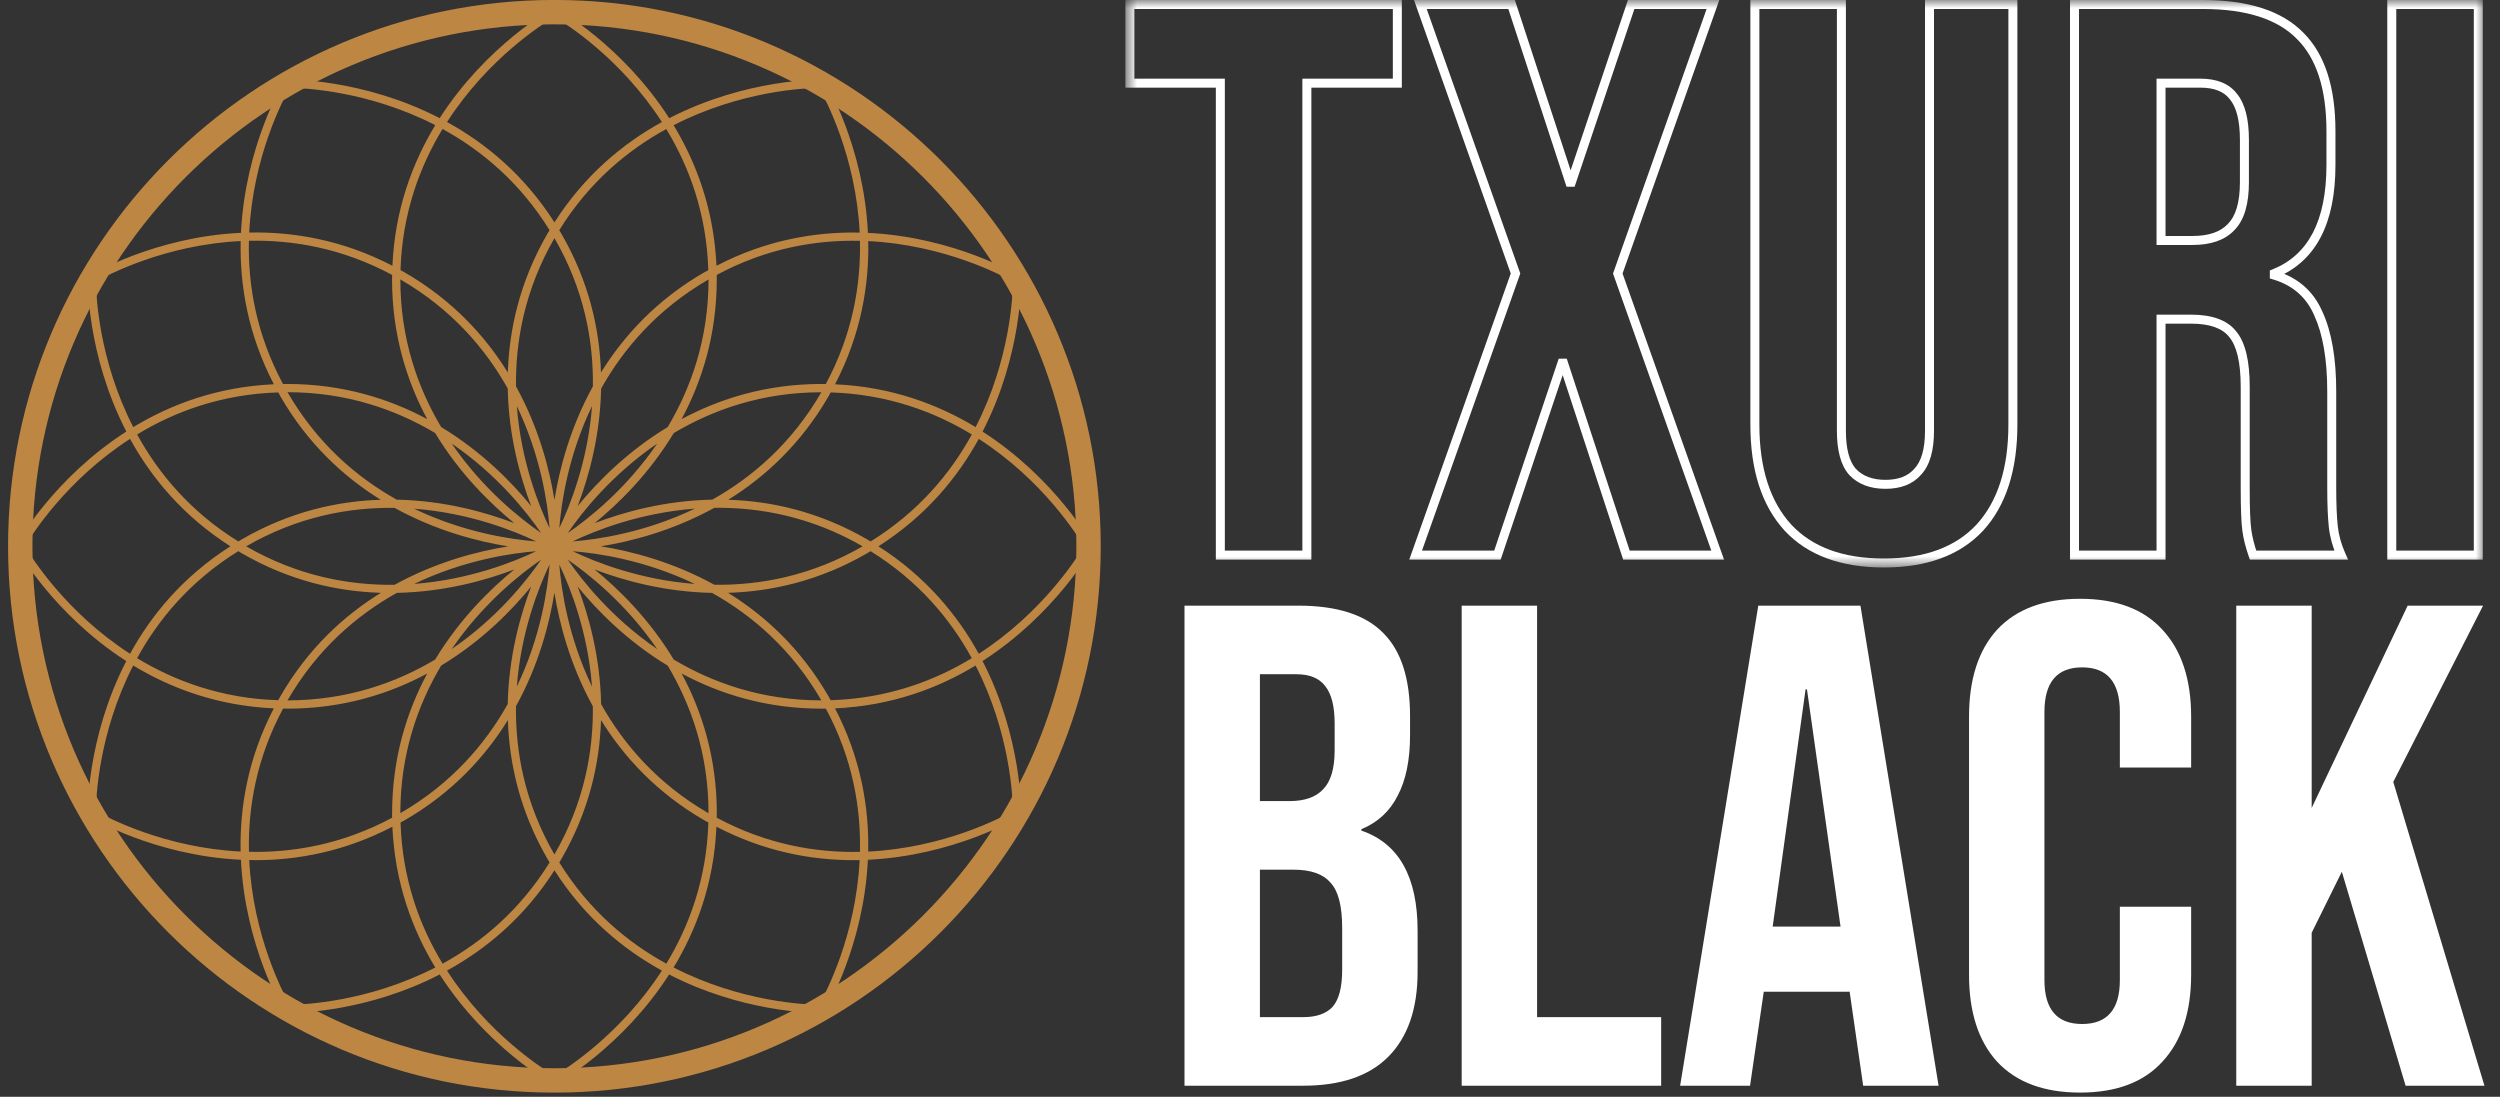 <svg xmlns="http://www.w3.org/2000/svg" width="155" height="68" viewBox="0 0 155 68" fill="none"><rect x="0" y="0" width="155" height="68" fill="#333333" stroke="none"/><path d="M34.373 67.243C15.971 67.243 1 52.272 1 33.87C1 15.468 15.971 0.497 34.373 0.497C52.775 0.497 67.746 15.468 67.746 33.87C67.746 52.272 52.775 67.243 34.373 67.243ZM34.373 1.008C16.251 1.008 1.511 15.748 1.511 33.87C1.511 51.991 16.251 66.732 34.373 66.732C52.495 66.732 67.235 51.991 67.235 33.87C67.235 15.748 52.491 1.008 34.373 1.008Z" fill="#BE8643" stroke="#BE8643" stroke-miterlimit="10"></path><path d="M67.719 33.751C67.686 33.688 65.45 29.67 60.92 26.759C63.39 21.977 63.313 17.378 63.313 17.304C63.313 17.218 63.267 17.137 63.193 17.094C63.133 17.057 59.188 14.691 53.811 14.438C53.558 9.061 51.195 5.116 51.155 5.056C51.108 4.982 51.031 4.936 50.944 4.936C50.874 4.936 46.275 4.859 41.492 7.329C38.578 2.796 34.56 0.56 34.496 0.527C34.42 0.487 34.33 0.487 34.253 0.527C34.189 0.56 30.171 2.796 27.261 7.325C22.474 4.856 17.878 4.929 17.808 4.932C17.721 4.932 17.641 4.979 17.598 5.053C17.561 5.113 15.195 9.058 14.941 14.434C9.564 14.688 5.619 17.051 5.559 17.091C5.486 17.137 5.439 17.214 5.439 17.301C5.439 17.375 5.362 21.97 7.832 26.756C3.296 29.666 1.063 33.688 1.03 33.751C0.99 33.828 0.99 33.918 1.03 33.995C1.063 34.059 3.3 38.077 7.829 40.987C5.359 45.77 5.436 50.369 5.436 50.439C5.436 50.526 5.482 50.606 5.556 50.649C5.616 50.686 9.561 53.052 14.938 53.306C15.192 58.682 17.555 62.627 17.595 62.687C17.641 62.761 17.718 62.807 17.805 62.807C17.812 62.807 17.838 62.807 17.885 62.807C18.523 62.807 22.811 62.714 27.261 60.418C30.171 64.946 34.186 67.179 34.253 67.213C34.289 67.233 34.333 67.243 34.373 67.243C34.413 67.243 34.456 67.233 34.493 67.213C34.556 67.179 38.575 64.946 41.485 60.418C45.934 62.714 50.223 62.807 50.861 62.807C51.498 62.807 50.938 62.807 50.941 62.807C51.028 62.807 51.108 62.761 51.151 62.687C51.188 62.627 53.554 58.682 53.808 53.306C59.185 53.052 63.13 50.686 63.19 50.649C63.264 50.602 63.31 50.526 63.31 50.439C63.31 50.365 63.387 45.77 60.917 40.984C65.446 38.073 67.682 34.055 67.716 33.992C67.756 33.915 67.756 33.825 67.716 33.748L67.719 33.751ZM62.803 17.458C62.796 18.252 62.643 22.291 60.49 26.482C58.16 25.071 55.257 23.979 51.772 23.826C53.384 20.729 53.888 17.672 53.831 14.948C58.537 15.178 62.112 17.067 62.806 17.458H62.803ZM53.317 52.815C50.597 52.875 47.53 52.361 44.436 50.696C44.436 50.606 44.443 50.522 44.443 50.432C44.443 47.008 43.531 44.121 42.263 41.758C44.626 43.026 47.513 43.937 50.938 43.937C54.362 43.937 51.114 43.931 51.201 43.931C52.867 47.028 53.381 50.095 53.317 52.815ZM17.551 43.931C17.641 43.931 17.725 43.937 17.815 43.937C21.239 43.937 24.126 43.026 26.489 41.758C25.221 44.121 24.31 47.008 24.31 50.432C24.31 53.856 24.317 50.609 24.317 50.696C21.223 52.358 18.155 52.875 15.435 52.812C15.375 50.092 15.889 47.025 17.551 43.931ZM15.432 14.928C18.152 14.868 21.219 15.382 24.313 17.047C24.313 17.137 24.307 17.221 24.307 17.311C24.307 20.735 25.218 23.622 26.486 25.985C24.123 24.717 21.236 23.806 17.812 23.806C14.387 23.806 17.635 23.812 17.548 23.812C15.883 20.715 15.368 17.648 15.432 14.928ZM51.198 23.812C51.108 23.812 51.024 23.806 50.934 23.806C47.51 23.806 44.623 24.717 42.26 25.985C43.528 23.622 44.439 20.735 44.439 17.311C44.439 13.887 44.433 17.134 44.433 17.047C47.53 15.382 50.597 14.868 53.317 14.931C53.377 17.651 52.863 20.719 51.198 23.812ZM53.484 33.871C50.29 35.714 47.109 36.294 44.289 36.255C41.702 34.829 39.129 34.172 37.25 33.871C39.129 33.571 41.702 32.91 44.289 31.485C47.109 31.449 50.287 32.029 53.481 33.871H53.484ZM37.27 43.654C37.21 40.7 36.492 38.144 35.815 36.368C37.016 37.843 38.872 39.742 41.399 41.271C42.84 43.694 43.929 46.737 43.929 50.422C40.738 48.576 38.645 46.113 37.267 43.654H37.27ZM24.821 50.419C24.821 46.734 25.909 43.69 27.351 41.267C29.877 39.739 31.733 37.84 32.934 36.365C32.257 38.144 31.539 40.7 31.479 43.65C30.101 46.11 28.008 48.573 24.817 50.419H24.821ZM15.265 33.871C18.459 32.029 21.64 31.449 24.463 31.489C27.053 32.914 29.627 33.575 31.506 33.875C29.627 34.175 27.053 34.833 24.463 36.258C21.643 36.294 18.462 35.717 15.268 33.875L15.265 33.871ZM31.479 24.093C31.539 27.047 32.257 29.603 32.934 31.378C31.733 29.903 29.877 28.004 27.351 26.476C25.909 24.053 24.821 21.009 24.821 17.324C28.011 19.17 30.104 21.633 31.483 24.093H31.479ZM43.929 17.324C43.929 21.009 42.84 24.053 41.399 26.476C38.872 28.004 37.016 29.903 35.815 31.378C36.492 29.6 37.21 27.043 37.27 24.093C38.648 21.633 40.741 19.17 43.932 17.324H43.929ZM40.745 27.504C38.809 30.334 36.479 32.169 35.201 33.047C36.075 31.772 37.914 29.439 40.745 27.504ZM34.677 32.743C34.797 31.202 35.221 28.265 36.706 25.174C36.446 28.592 35.344 31.348 34.677 32.743ZM32.043 25.174C33.525 28.265 33.952 31.202 34.073 32.743C33.405 31.348 32.304 28.592 32.043 25.174ZM33.549 33.044C32.274 32.169 29.941 30.331 28.005 27.5C30.835 29.436 32.671 31.766 33.549 33.044ZM31.88 32.433C30.101 31.756 27.544 31.038 24.594 30.978C22.134 29.6 19.671 27.507 17.825 24.316C21.51 24.316 24.554 25.404 26.977 26.846C28.505 29.373 30.404 31.228 31.88 32.43V32.433ZM33.245 33.568C31.703 33.448 28.762 33.024 25.672 31.539C29.09 31.799 31.85 32.9 33.245 33.568ZM33.245 34.175C31.85 34.843 29.093 35.941 25.675 36.204C28.766 34.723 31.703 34.295 33.245 34.175ZM24.604 36.758C27.558 36.695 30.111 35.984 31.886 35.307C30.411 36.508 28.509 38.364 26.977 40.894C24.554 42.335 21.51 43.423 17.825 43.423C19.671 40.23 22.141 38.133 24.604 36.758ZM33.549 34.699C32.674 35.974 30.835 38.307 28.005 40.243C29.941 37.413 32.27 35.577 33.549 34.699ZM34.073 35C33.952 36.542 33.529 39.478 32.043 42.569C32.304 39.151 33.405 36.395 34.073 35ZM36.706 42.572C35.224 39.482 34.797 36.545 34.677 35.003C35.344 36.398 36.446 39.155 36.706 42.572ZM35.201 34.699C36.476 35.574 38.809 37.413 40.745 40.243C37.914 38.307 36.078 35.977 35.201 34.699ZM36.863 35.307C38.639 35.984 41.192 36.698 44.145 36.758C46.609 38.137 49.078 40.23 50.924 43.423C47.239 43.423 44.196 42.335 41.773 40.894C40.244 38.364 38.341 36.505 36.863 35.307ZM35.504 34.175C37.046 34.295 39.983 34.719 43.074 36.204C39.656 35.944 36.9 34.843 35.504 34.175ZM35.501 33.568C36.896 32.9 39.656 31.796 43.081 31.535C39.987 33.024 37.043 33.448 35.501 33.568ZM44.156 30.978C41.202 31.038 38.645 31.756 36.87 32.433C38.345 31.232 40.244 29.376 41.773 26.85C44.196 25.408 47.239 24.32 50.924 24.32C49.078 27.51 46.615 29.603 44.156 30.981V30.978ZM43.682 16.874C40.714 18.586 38.672 20.819 37.26 23.098C37.176 20.418 36.522 17.461 34.81 14.498C34.767 14.421 34.717 14.347 34.673 14.274C36.522 11.287 38.919 9.308 41.309 8C42.724 10.326 43.808 13.239 43.915 16.75C43.839 16.794 43.762 16.831 43.682 16.877V16.874ZM36.759 23.956C35.334 26.543 34.677 29.116 34.376 30.995C34.073 29.116 33.418 26.543 31.993 23.956C31.956 21.136 32.537 17.955 34.376 14.765C36.219 17.955 36.799 21.136 36.759 23.956ZM33.936 14.498C32.224 17.465 31.569 20.418 31.486 23.098C30.074 20.819 28.032 18.586 25.064 16.874C24.988 16.831 24.911 16.79 24.831 16.747C24.938 13.236 26.026 10.322 27.437 7.996C29.824 9.305 32.224 11.284 34.073 14.271C34.026 14.347 33.979 14.418 33.936 14.494V14.498ZM17.378 24.563C19.09 27.53 21.323 29.573 23.602 30.985C20.922 31.068 17.968 31.722 15.001 33.434C14.925 33.478 14.851 33.528 14.778 33.571C11.79 31.722 9.811 29.326 8.503 26.936C10.829 25.521 13.743 24.437 17.254 24.33C17.298 24.407 17.334 24.483 17.381 24.563H17.378ZM15.001 34.309C17.972 36.024 20.929 36.672 23.612 36.755C21.329 38.167 19.093 40.209 17.378 43.18C17.334 43.257 17.294 43.333 17.251 43.413C13.74 43.307 10.826 42.219 8.5 40.807C9.808 38.42 11.787 36.021 14.774 34.172C14.851 34.219 14.921 34.265 14.998 34.309H15.001ZM25.068 50.869C28.035 49.157 30.077 46.924 31.489 44.645C31.573 47.325 32.227 50.282 33.939 53.245C33.982 53.322 34.032 53.396 34.076 53.472C32.227 56.459 29.831 58.439 27.441 59.747C26.026 57.421 24.941 54.507 24.834 50.993C24.911 50.949 24.988 50.913 25.068 50.869ZM31.99 43.787C33.415 41.201 34.073 38.627 34.373 36.748C34.677 38.627 35.331 41.201 36.756 43.787C36.793 46.607 36.212 49.788 34.373 52.979C32.534 49.785 31.953 46.607 31.99 43.787ZM34.813 53.245C36.526 50.279 37.18 47.325 37.263 44.645C38.675 46.924 40.718 49.157 43.685 50.869C43.762 50.913 43.839 50.949 43.919 50.993C43.812 54.507 42.724 57.421 41.312 59.747C38.925 58.439 36.526 56.459 34.677 53.472C34.723 53.396 34.77 53.326 34.813 53.245ZM51.371 43.18C49.656 40.209 47.423 38.167 45.14 36.755C47.824 36.672 50.781 36.024 53.751 34.309C53.828 34.265 53.901 34.215 53.975 34.172C56.962 36.021 58.941 38.417 60.25 40.807C57.923 42.222 55.01 43.307 51.498 43.413C51.455 43.337 51.418 43.26 51.371 43.18ZM53.751 33.434C50.784 31.722 47.83 31.068 45.15 30.985C47.43 29.573 49.659 27.527 51.375 24.563C51.418 24.487 51.458 24.41 51.502 24.33C55.013 24.437 57.927 25.525 60.253 26.936C58.945 29.323 56.965 31.722 53.978 33.571C53.901 33.525 53.831 33.478 53.755 33.434H53.751ZM50.787 5.446C51.178 6.137 53.07 9.712 53.301 14.421C50.577 14.364 47.517 14.868 44.419 16.48C44.266 12.992 43.174 10.092 41.763 7.763C45.955 5.61 49.993 5.456 50.787 5.45V5.446ZM34.376 1.048C35.06 1.451 38.482 3.604 41.038 7.566C38.652 8.877 36.252 10.846 34.376 13.787C32.501 10.846 30.104 8.877 27.714 7.566C30.268 3.604 33.689 1.451 34.376 1.048ZM17.962 5.446C18.756 5.453 22.795 5.607 26.987 7.759C25.575 10.089 24.483 12.992 24.33 16.477C21.233 14.868 18.172 14.361 15.452 14.418C15.682 9.708 17.571 6.137 17.962 5.443V5.446ZM5.946 17.458C6.637 17.064 10.212 15.175 14.921 14.945C14.864 17.668 15.368 20.729 16.98 23.826C13.493 23.979 10.592 25.071 8.263 26.482C6.11 22.291 5.956 18.252 5.95 17.458H5.946ZM1.547 33.871C1.951 33.187 4.104 29.767 8.062 27.21C9.374 29.596 11.343 31.996 14.284 33.871C11.34 35.747 9.374 38.144 8.062 40.533C4.101 37.98 1.951 34.559 1.547 33.871ZM5.946 50.285C5.953 49.491 6.107 45.453 8.259 41.261C10.589 42.672 13.493 43.764 16.977 43.917C15.365 47.014 14.861 50.075 14.918 52.795C10.209 52.565 6.637 50.676 5.943 50.285H5.946ZM17.962 62.297C17.571 61.602 15.682 58.028 15.452 53.319C15.592 53.319 15.726 53.329 15.866 53.329C18.483 53.329 21.39 52.785 24.33 51.256C24.48 54.747 25.575 57.651 26.987 59.984C22.795 62.136 18.756 62.29 17.962 62.297ZM34.376 66.696C33.692 66.291 30.268 64.139 27.714 60.177C30.101 58.866 32.501 56.903 34.376 53.96C36.252 56.903 38.652 58.866 41.038 60.177C38.485 64.139 35.06 66.291 34.376 66.696ZM50.787 62.297C49.993 62.29 45.955 62.136 41.763 59.984C43.174 57.654 44.269 54.747 44.419 51.256C47.36 52.785 50.267 53.329 52.883 53.329C55.5 53.329 53.16 53.319 53.297 53.319C53.067 58.028 51.178 61.606 50.787 62.297ZM62.803 50.285C62.112 50.679 58.537 52.568 53.828 52.798C53.885 50.075 53.381 47.014 51.769 43.917C55.257 43.764 58.16 42.672 60.486 41.261C62.639 45.453 62.793 49.491 62.8 50.285H62.803ZM60.684 40.533C59.372 38.147 57.403 35.747 54.462 33.871C57.406 31.996 59.372 29.6 60.684 27.21C64.645 29.763 66.794 33.184 67.199 33.871C66.794 34.556 64.642 37.977 60.684 40.533Z" fill="#BE8643"></path><path d="M73.439 37.55H80.495C82.903 37.55 84.66 38.117 85.766 39.251C86.871 40.356 87.423 42.071 87.423 44.396V45.586C87.423 47.117 87.168 48.364 86.658 49.328C86.176 50.292 85.425 50.986 84.405 51.412V51.497C86.729 52.291 87.891 54.36 87.891 57.705V60.256C87.891 62.552 87.281 64.31 86.063 65.529C84.873 66.719 83.116 67.314 80.793 67.314H73.439V37.55ZM79.942 49.668C80.877 49.668 81.572 49.427 82.025 48.946C82.507 48.464 82.748 47.656 82.748 46.522V44.864C82.748 43.786 82.549 43.007 82.153 42.525C81.784 42.043 81.189 41.802 80.367 41.802H78.115V49.668H79.942ZM80.793 63.062C81.614 63.062 82.223 62.85 82.62 62.425C83.017 61.971 83.215 61.206 83.215 60.129V57.535C83.215 56.174 82.974 55.239 82.493 54.728C82.039 54.19 81.274 53.92 80.197 53.92H78.115V63.062H80.793ZM90.624 37.55H95.299V63.062H102.992V67.314H90.624V37.55ZM109.013 37.55H115.347L120.192 67.314H115.517L114.666 61.404V61.489H109.353L108.503 67.314H104.168L109.013 37.55ZM114.114 57.45L112.031 42.737H111.946L109.906 57.45H114.114ZM128.965 67.74C126.727 67.74 125.013 67.102 123.822 65.826C122.661 64.551 122.08 62.751 122.08 60.426V44.438C122.08 42.114 122.661 40.314 123.822 39.038C125.013 37.763 126.727 37.125 128.965 37.125C131.204 37.125 132.904 37.763 134.066 39.038C135.256 40.314 135.851 42.114 135.851 44.438V47.585H131.431V44.141C131.431 42.298 130.651 41.377 129.093 41.377C127.534 41.377 126.755 42.298 126.755 44.141V60.766C126.755 62.581 127.534 63.488 129.093 63.488C130.651 63.488 131.431 62.581 131.431 60.766V56.217H135.851V60.426C135.851 62.751 135.256 64.551 134.066 65.826C132.904 67.102 131.204 67.74 128.965 67.74ZM138.648 37.55H143.324V50.094L149.275 37.55H153.95L148.382 48.478L154.035 67.314H149.147L145.194 54.048L143.324 57.832V67.314H138.648V37.55Z" fill="white"></path><mask id="mask0_98_182" style="mask-type:luminance" maskUnits="userSpaceOnUse" x="69" y="0" width="86" height="36"><path d="M154.049 0H69.746V35.254H154.049V0Z" fill="white"></path><path d="M75.661 5.156H70.052V0.279H86.634V5.156H81.026V34.418H75.661V5.156ZM93.963 16.958L88.061 0.279H93.719L97.328 11.301H97.425L101.132 0.279H106.204L100.303 16.958L106.496 34.418H100.839L96.938 22.518H96.84L92.841 34.418H87.769L93.963 16.958ZM116.8 34.906C114.199 34.906 112.216 34.174 110.85 32.711C109.485 31.215 108.802 29.086 108.802 26.322V0.279H114.167V26.712C114.167 27.883 114.394 28.728 114.85 29.248C115.337 29.768 116.02 30.029 116.898 30.029C117.776 30.029 118.442 29.768 118.898 29.248C119.385 28.728 119.629 27.883 119.629 26.712V0.279H124.799V26.322C124.799 29.086 124.116 31.215 122.75 32.711C121.385 34.174 119.402 34.906 116.8 34.906ZM128.62 0.279H136.569C139.333 0.279 141.349 0.929 142.617 2.23C143.885 3.498 144.519 5.465 144.519 8.131V10.228C144.519 13.772 143.348 16.015 141.007 16.958V17.056C142.308 17.446 143.218 18.242 143.738 19.445C144.291 20.648 144.568 22.258 144.568 24.274V30.273C144.568 31.248 144.6 32.045 144.665 32.662C144.73 33.248 144.893 33.833 145.153 34.418H139.69C139.495 33.865 139.365 33.345 139.3 32.857C139.235 32.37 139.203 31.492 139.203 30.224V23.981C139.203 22.421 138.943 21.331 138.422 20.713C137.935 20.096 137.073 19.787 135.838 19.787H133.984V34.418H128.62V0.279ZM135.935 14.91C137.008 14.91 137.805 14.633 138.325 14.081C138.878 13.528 139.154 12.601 139.154 11.301V8.667C139.154 7.432 138.926 6.538 138.471 5.985C138.049 5.432 137.366 5.156 136.423 5.156H133.984V14.91H135.935ZM148.29 0.279H153.654V34.418H148.29V0.279Z" fill="black"></path></mask><g mask="url(#mask0_98_182)"><path d="M75.661 5.156H75.94V4.877H75.661V5.156ZM70.052 5.156H69.774V5.434H70.052V5.156ZM70.052 0.279V0H69.774V0.279H70.052ZM86.635 0.279H86.913V0H86.635V0.279ZM86.635 5.156V5.434H86.913V5.156H86.635ZM81.026 5.156V4.877H80.747V5.156H81.026ZM81.026 34.418V34.697H81.305V34.418H81.026ZM75.661 34.418H75.382V34.697H75.661V34.418ZM75.661 4.877H70.052V5.434H75.661V4.877ZM70.331 5.156V0.279H69.774V5.156H70.331ZM70.052 0.557H86.635V0H70.052V0.557ZM86.356 0.279V5.156H86.913V0.279H86.356ZM86.635 4.877H81.026V5.434H86.635V4.877ZM80.747 5.156V34.418H81.305V5.156H80.747ZM81.026 34.139H75.661V34.697H81.026V34.139ZM75.94 34.418V5.156H75.382V34.418H75.94ZM93.963 16.958L94.225 17.051L94.258 16.958L94.225 16.865L93.963 16.958ZM88.061 0.279V0H87.667L87.799 0.372L88.061 0.279ZM93.719 0.279L93.984 0.192L93.921 0H93.719V0.279ZM97.328 11.301L97.063 11.387L97.126 11.579H97.328V11.301ZM97.425 11.301V11.579H97.626L97.689 11.39L97.425 11.301ZM101.132 0.279V0H100.932L100.868 0.19L101.132 0.279ZM106.204 0.279L106.467 0.372L106.598 0H106.204V0.279ZM100.303 16.958L100.04 16.865L100.007 16.958L100.04 17.051L100.303 16.958ZM106.497 34.418V34.697H106.891L106.759 34.325L106.497 34.418ZM100.839 34.418L100.574 34.505L100.637 34.697H100.839V34.418ZM96.938 22.518L97.203 22.431L97.139 22.239H96.938V22.518ZM96.84 22.518V22.239H96.64L96.576 22.429L96.84 22.518ZM92.841 34.418V34.697H93.041L93.105 34.507L92.841 34.418ZM87.769 34.418L87.506 34.325L87.374 34.697H87.769V34.418ZM94.225 16.865L88.324 0.186L87.799 0.372L93.7 17.051L94.225 16.865ZM88.061 0.557H93.719V0H88.061V0.557ZM93.454 0.365L97.063 11.387L97.593 11.214L93.984 0.192L93.454 0.365ZM97.328 11.579H97.425V11.022H97.328V11.579ZM97.689 11.39L101.396 0.368L100.868 0.19L97.161 11.212L97.689 11.39ZM101.132 0.557H106.204V0H101.132V0.557ZM105.941 0.186L100.04 16.865L100.566 17.051L106.467 0.372L105.941 0.186ZM100.04 17.051L106.234 34.511L106.759 34.325L100.565 16.865L100.04 17.051ZM106.497 34.139H100.839V34.697H106.497V34.139ZM101.104 34.331L97.203 22.431L96.673 22.605L100.574 34.505L101.104 34.331ZM96.938 22.239H96.84V22.797H96.938V22.239ZM96.576 22.429L92.577 34.329L93.105 34.507L97.104 22.607L96.576 22.429ZM92.841 34.139H87.769V34.697H92.841V34.139ZM88.031 34.511L94.225 17.051L93.7 16.865L87.506 34.325L88.031 34.511ZM110.851 32.711L110.645 32.899L110.646 32.9L110.647 32.901L110.851 32.711ZM108.802 0.279V0H108.523V0.279H108.802ZM114.167 0.279H114.446V0H114.167V0.279ZM114.85 29.248L114.64 29.432L114.643 29.436L114.646 29.439L114.85 29.248ZM118.898 29.248L118.694 29.058L118.691 29.061L118.688 29.065L118.898 29.248ZM119.629 0.279V0H119.351V0.279H119.629ZM124.799 0.279H125.078V0H124.799V0.279ZM122.751 32.711L122.954 32.901L122.955 32.9L122.956 32.899L122.751 32.711ZM116.801 34.627C114.252 34.627 112.353 33.912 111.054 32.521L110.647 32.901C112.08 34.436 114.147 35.184 116.801 35.184V34.627ZM111.056 32.523C109.753 31.095 109.081 29.042 109.081 26.322H108.523C108.523 29.13 109.217 31.336 110.645 32.899L111.056 32.523ZM109.081 26.322V0.279H108.523V26.322H109.081ZM108.802 0.557H114.167V0H108.802V0.557ZM113.888 0.279V26.712H114.446V0.279H113.888ZM113.888 26.712C113.888 27.907 114.118 28.836 114.64 29.432L115.059 29.065C114.671 28.62 114.446 27.858 114.446 26.712H113.888ZM114.646 29.439C115.198 30.028 115.962 30.307 116.898 30.307V29.75C116.078 29.75 115.476 29.509 115.053 29.058L114.646 29.439ZM116.898 30.307C117.833 30.307 118.586 30.028 119.107 29.432L118.688 29.065C118.299 29.509 117.719 29.75 116.898 29.75V30.307ZM119.101 29.439C119.66 28.843 119.908 27.911 119.908 26.712H119.351C119.351 27.855 119.111 28.614 118.694 29.058L119.101 29.439ZM119.908 26.712V0.279H119.351V26.712H119.908ZM119.629 0.557H124.799V0H119.629V0.557ZM124.52 0.279V26.322H125.078V0.279H124.52ZM124.52 26.322C124.52 29.042 123.849 31.095 122.545 32.523L122.956 32.899C124.384 31.336 125.078 29.13 125.078 26.322H124.52ZM122.547 32.521C121.249 33.912 119.349 34.627 116.801 34.627V35.184C119.454 35.184 121.521 34.436 122.954 32.901L122.547 32.521ZM128.62 0.279V0H128.341V0.279H128.62ZM142.617 2.23L142.417 2.424L142.419 2.425L142.42 2.427L142.617 2.23ZM141.007 16.958L140.903 16.7L140.729 16.77V16.958H141.007ZM141.007 17.056H140.729V17.263L140.927 17.323L141.007 17.056ZM143.739 19.445L143.483 19.556L143.484 19.559L143.485 19.562L143.739 19.445ZM144.665 32.662L144.388 32.691L144.388 32.693L144.665 32.662ZM145.153 34.418V34.697H145.582L145.408 34.305L145.153 34.418ZM139.691 34.418L139.428 34.511L139.493 34.697H139.691V34.418ZM138.423 20.713L138.204 20.886L138.207 20.89L138.209 20.893L138.423 20.713ZM133.984 19.787V19.508H133.706V19.787H133.984ZM133.984 34.418V34.697H134.263V34.418H133.984ZM128.62 34.418H128.341V34.697H128.62V34.418ZM138.325 14.081L138.128 13.884L138.125 13.887L138.122 13.89L138.325 14.081ZM138.471 5.985L138.25 6.154L138.253 6.158L138.256 6.162L138.471 5.985ZM133.984 5.156V4.877H133.706V5.156H133.984ZM133.984 14.91H133.706V15.188H133.984V14.91ZM128.62 0.557H136.569V0H128.62V0.557ZM136.569 0.557C139.297 0.557 141.224 1.2 142.417 2.424L142.816 2.035C141.474 0.658 139.369 0 136.569 0V0.557ZM142.42 2.427C143.615 3.622 144.24 5.503 144.24 8.131H144.798C144.798 5.426 144.155 3.373 142.814 2.032L142.42 2.427ZM144.24 8.131V10.228H144.798V8.131H144.24ZM144.24 10.228C144.24 11.972 143.952 13.37 143.394 14.44C142.839 15.503 142.012 16.253 140.903 16.7L141.112 17.217C142.344 16.72 143.272 15.878 143.888 14.697C144.501 13.523 144.798 12.028 144.798 10.228H144.24ZM140.729 16.958V17.056H141.286V16.958H140.729ZM140.927 17.323C142.152 17.69 142.997 18.432 143.483 19.556L143.994 19.335C143.44 18.053 142.464 17.202 141.088 16.789L140.927 17.323ZM143.485 19.562C144.015 20.714 144.289 22.279 144.289 24.274H144.846C144.846 22.237 144.568 20.583 143.992 19.329L143.485 19.562ZM144.289 24.274V30.273H144.846V24.274H144.289ZM144.289 30.273C144.289 31.253 144.322 32.06 144.388 32.691L144.942 32.633C144.879 32.029 144.846 31.243 144.846 30.273H144.289ZM144.388 32.693C144.457 33.309 144.628 33.922 144.898 34.531L145.408 34.305C145.158 33.743 145.004 33.186 144.942 32.632L144.388 32.693ZM145.153 34.139H139.691V34.697H145.153V34.139ZM139.953 34.325C139.764 33.787 139.639 33.286 139.577 32.821L139.024 32.894C139.092 33.404 139.228 33.943 139.428 34.511L139.953 34.325ZM139.577 32.821C139.514 32.353 139.482 31.493 139.482 30.224H138.924C138.924 31.491 138.956 32.386 139.024 32.894L139.577 32.821ZM139.482 30.224V23.981H138.924V30.224H139.482ZM139.482 23.981C139.482 22.408 139.223 21.231 138.636 20.534L138.209 20.893C138.663 21.431 138.924 22.433 138.924 23.981H139.482ZM138.641 20.541C138.076 19.825 137.11 19.508 135.838 19.508V20.066C137.037 20.066 137.793 20.366 138.204 20.886L138.641 20.541ZM135.838 19.508H133.984V20.066H135.838V19.508ZM133.706 19.787V34.418H134.263V19.787H133.706ZM133.984 34.139H128.62V34.697H133.984V34.139ZM128.898 34.418V0.279H128.341V34.418H128.898ZM135.935 15.188C137.053 15.188 137.936 14.9 138.528 14.272L138.122 13.89C137.673 14.367 136.964 14.631 135.935 14.631V15.188ZM138.522 14.278C139.153 13.647 139.433 12.629 139.433 11.301H138.875C138.875 12.574 138.603 13.409 138.128 13.884L138.522 14.278ZM139.433 11.301V8.667H138.875V11.301H139.433ZM139.433 8.667C139.433 7.41 139.203 6.435 138.687 5.808L138.256 6.162C138.65 6.64 138.875 7.454 138.875 8.667H139.433ZM138.693 5.816C138.2 5.171 137.42 4.877 136.423 4.877V5.434C137.312 5.434 137.897 5.693 138.25 6.154L138.693 5.816ZM136.423 4.877H133.984V5.434H136.423V4.877ZM133.706 5.156V14.91H134.263V5.156H133.706ZM133.984 15.188H135.935V14.631H133.984V15.188ZM148.29 0.279V0H148.011V0.279H148.29ZM153.655 0.279H153.933V0H153.655V0.279ZM153.655 34.418V34.697H153.933V34.418H153.655ZM148.29 34.418H148.011V34.697H148.29V34.418ZM148.29 0.557H153.655V0H148.29V0.557ZM153.376 0.279V34.418H153.933V0.279H153.376ZM153.655 34.139H148.29V34.697H153.655V34.139ZM148.569 34.418V0.279H148.011V34.418H148.569Z" fill="white"></path></g></svg>